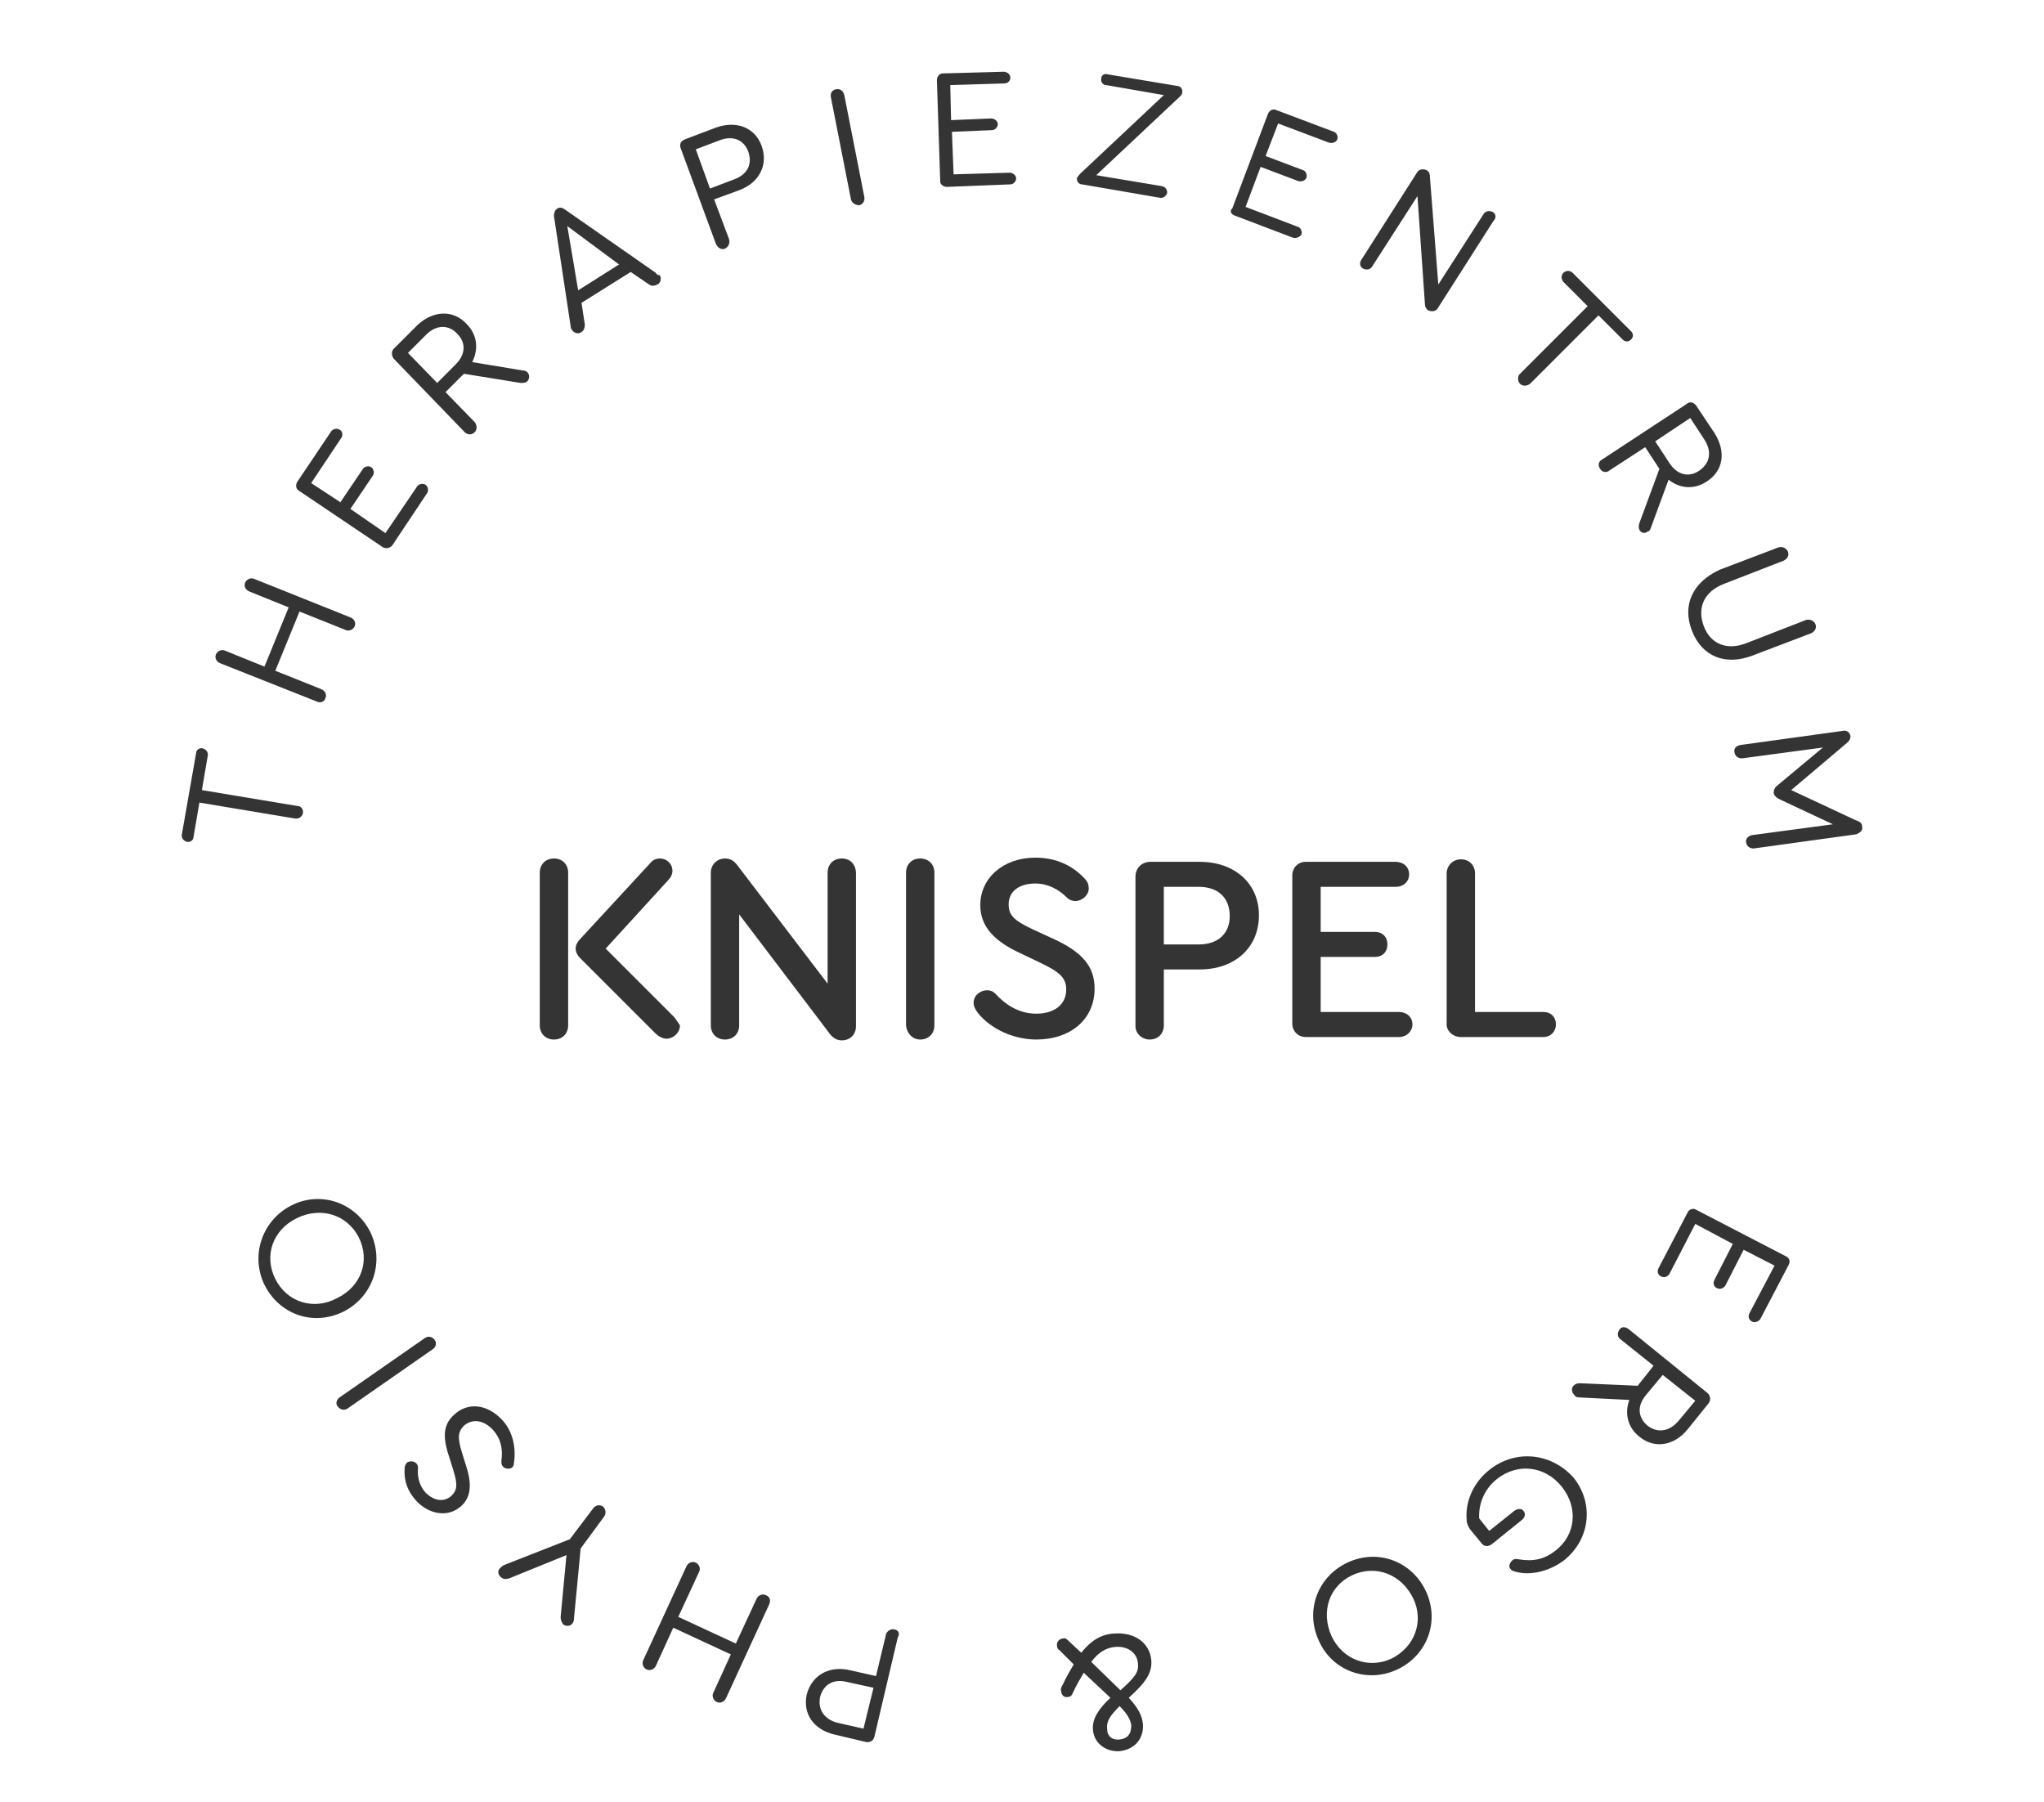 <?xml version="1.0" encoding="utf-8"?>
<!-- Generator: Adobe Illustrator 24.1.2, SVG Export Plug-In . SVG Version: 6.00 Build 0)  -->
<svg version="1.1" id="Ebene_1" xmlns="http://www.w3.org/2000/svg" xmlns:xlink="http://www.w3.org/1999/xlink" x="0px" y="0px"
	 viewBox="0 0 245 216" style="enable-background:new 0 0 245 216;" xml:space="preserve">
<style type="text/css">
	.st0{fill:#343434;}
</style>
<path class="st0" d="M175.1,124.3h9.9c0.9,0,1.5-0.7,1.5-1.5c0-0.9-0.6-1.5-1.5-1.5h-8.2v-16.6c0-1-0.7-1.7-1.7-1.7
	c-1,0-1.7,0.8-1.7,1.7v17.9C173.3,123.5,174.1,124.3,175.1,124.3 M156.5,124.3h11.2c0.9,0,1.6-0.7,1.6-1.5c0-0.9-0.7-1.5-1.6-1.5
	h-9.4v-6.6h6.5c0.9,0,1.5-0.6,1.5-1.5s-0.6-1.5-1.5-1.5h-6.5v-5.4h9c0.9,0,1.6-0.6,1.6-1.5c0-0.9-0.7-1.5-1.6-1.5h-10.8
	c-0.9,0-1.6,0.7-1.6,1.6v17.8C154.9,123.6,155.6,124.3,156.5,124.3 M139.5,113.2v-6.9h4.2c2.3,0,3.7,1.3,3.7,3.5
	c0,2.1-1.4,3.4-3.7,3.4H139.5z M137.8,124.6c1,0,1.7-0.7,1.7-1.7v-6.7h4.3c4.2,0,7.1-2.6,7.1-6.5c0-3.8-2.9-6.4-7.1-6.4h-5.9
	c-1,0-1.8,0.7-1.8,1.8v17.9C136.1,123.9,136.9,124.6,137.8,124.6 M124.2,124.6c4.1,0,7-2.4,7-6.1c0-2.7-1.5-4.4-5-6l-2.4-1.1
	c-2.3-1.1-2.9-1.7-2.9-3c0-1.6,1.3-2.5,3.2-2.5c1.5,0,2.8,0.7,3.8,1.7c0.3,0.3,0.7,0.4,1,0.4c0.8,0,1.6-0.7,1.6-1.5
	c0-0.4-0.1-0.8-0.5-1.2c-1.2-1.3-3.1-2.5-5.9-2.5c-3.8,0-6.6,2.4-6.6,5.7c0,2.5,1.6,4.3,4.9,5.8l2.3,1.1c2.3,1.1,3.1,1.8,3.1,3.2
	c0,1.8-1.4,2.9-3.6,2.9c-2.1,0-3.7-1.1-4.9-2.4c-0.3-0.3-0.6-0.4-1-0.4c-0.8,0-1.6,0.6-1.6,1.5c0,0.4,0.2,0.8,0.5,1.2
	C118.8,123.4,121.6,124.6,124.2,124.6 M110.3,124.6c1,0,1.7-0.7,1.7-1.7v-18.3c0-1-0.7-1.7-1.7-1.7c-1,0-1.7,0.7-1.7,1.7v18.3
	C108.7,123.9,109.4,124.6,110.3,124.6 M100.9,102.9c-1,0-1.7,0.7-1.7,1.7l0,13.3L88.6,104c-0.5-0.7-0.9-1.1-1.7-1.1
	c-0.9,0-1.7,0.7-1.7,1.7v18.3c0,1,0.7,1.7,1.7,1.7c1,0,1.7-0.7,1.7-1.7v-13.3l10.7,14.1c0.4,0.6,0.9,1,1.6,1c1,0,1.7-0.7,1.7-1.7
	v-18.3C102.6,103.6,101.9,102.9,100.9,102.9 M80.8,121.9l-8.2-8.2l7.4-8.1c0.4-0.4,0.6-0.8,0.6-1.2c0-0.9-0.7-1.5-1.5-1.5
	c-0.5,0-0.9,0.2-1.2,0.6l-8.4,9.1c-0.3,0.3-0.5,0.7-0.5,1.1c0,0.4,0.2,0.8,0.5,1.1l9,9c0.4,0.4,0.9,0.7,1.4,0.7
	c0.8,0,1.6-0.7,1.6-1.6C81.3,122.6,81.1,122.3,80.8,121.9 M66.4,102.9c-1,0-1.7,0.7-1.7,1.7v18.3c0,1,0.7,1.7,1.7,1.7
	s1.7-0.7,1.7-1.7v-18.3C68.1,103.6,67.4,102.9,66.4,102.9"/>
<path class="st0" d="M33,153.3c-1.4-2.8-0.3-5.9,2.6-7.3c2.9-1.4,6-0.4,7.4,2.3c1.4,2.8,0.3,5.9-2.6,7.3
	C37.6,157.1,34.4,156.1,33,153.3 M31.7,154c1.8,3.6,5.9,5,9.5,3.2c3.5-1.8,4.9-5.9,3.2-9.5c-1.8-3.6-6-5-9.5-3.2
	C31.4,146.3,30,150.5,31.7,154 M52.1,160.6c-0.3-0.4-0.8-0.5-1.2-0.2l-10.2,7.1c-0.4,0.3-0.5,0.8-0.2,1.1c0.3,0.4,0.8,0.5,1.2,0.2
	l10.2-7.1C52.2,161.5,52.4,161,52.1,160.6 M60.2,170.2c-1.8-1.9-4.1-2.2-5.8-0.6c-1.2,1.1-1.4,2.5-0.6,4.9l0.5,1.6
	c0.6,1.9,0.5,2.5-0.2,3.2c-0.9,0.8-2.1,0.6-3.1-0.4c-0.7-0.8-1-1.8-0.9-2.9c0-0.2,0-0.4-0.2-0.6c-0.3-0.3-0.8-0.3-1.1-0.1
	c-0.1,0.1-0.3,0.3-0.3,0.7c-0.1,1.4,0.3,2.7,1.4,3.9c1.6,1.7,3.9,2,5.4,0.6c1.1-1,1.3-2.5,0.6-4.7l-0.5-1.6
	c-0.6-1.9-0.5-2.6,0.2-3.3c1-0.9,2.4-0.7,3.5,0.5c0.9,1,1.2,2.2,1,3.7c0,0.3,0,0.5,0.2,0.7c0.3,0.3,0.8,0.3,1.1,0.1
	c0.1-0.1,0.2-0.3,0.2-0.5C61.9,173.4,61.4,171.5,60.2,170.2 M59.9,188c-0.3,0.3-0.2,0.8,0.2,1.1c0.3,0.2,0.5,0.2,0.9,0.1l6.9-2.8
	l-0.7,7.4c0,0.4,0.1,0.6,0.3,0.9c0.4,0.3,0.9,0.2,1.1-0.1c0.1-0.1,0.2-0.3,0.2-0.6l0.8-8.4l2.8-3.8c0.3-0.4,0.2-0.9-0.1-1.2
	c-0.4-0.3-0.9-0.2-1.2,0.2l-2.8,3.7l-7.9,3.1C60.2,187.7,60.1,187.8,59.9,188 M91.8,191.2c-0.4-0.2-0.9,0-1.1,0.4l-2.5,5.4l-6.9-3.2
	l2.5-5.4c0.2-0.4,0-0.9-0.4-1.1c-0.4-0.2-0.9,0-1.1,0.4L77.1,199c-0.2,0.4,0,0.9,0.4,1.1c0.4,0.2,0.9,0,1.1-0.4l2.1-4.6l6.9,3.2
	l-2.1,4.6c-0.2,0.4,0,0.9,0.4,1.1c0.4,0.2,0.9,0,1.1-0.4l5.2-11.3C92.4,191.8,92.3,191.4,91.8,191.2 M104.7,202.3l-1.2,4.9l-3.1-0.7
	c-1.6-0.4-2.4-1.6-2.1-3.1c0.4-1.5,1.6-2.2,3.2-1.8L104.7,202.3z M107.2,195.3c-0.4-0.1-0.9,0.2-1,0.6l-1.2,5l-3.1-0.7
	c-2.5-0.6-4.6,0.6-5.2,2.9c-0.5,2.3,0.8,4.2,3.3,4.8l3.8,0.9c0.5,0.1,0.9-0.2,1-0.6l2.8-11.9C107.9,195.8,107.7,195.4,107.2,195.3
	 M133.7,197.4c1.5-0.1,2.6,0.7,2.7,2c0.1,1-0.3,1.6-2.1,3.2l-3.5-3.4C131.7,198,132.6,197.5,133.7,197.4 M134.2,208.5
	c-0.9,0.1-1.5-0.4-1.5-1.3c-0.1-0.9,0.4-1.6,1.5-2.7c0.9,0.9,1.3,1.6,1.4,2.3C135.6,207.9,135.1,208.4,134.2,208.5 M128.7,199.5
	c-0.4,0.7-0.9,1.5-1.3,2.4c-0.2,0.3-0.3,0.6-0.2,0.8c0,0.5,0.4,0.8,0.8,0.7c0.3,0,0.5-0.2,0.6-0.5c0.4-0.9,0.9-1.7,1.3-2.4l3.2,3
	c-1.5,1.4-2.2,2.6-2.1,3.8c0.1,1.6,1.5,2.7,3.2,2.6c1.8-0.2,2.9-1.5,2.8-3.2c-0.1-1.1-0.6-2-1.7-3.2c2.1-1.9,2.8-3,2.7-4.5
	c-0.2-2.1-2-3.4-4.5-3.2c-1.5,0.1-2.7,0.8-3.9,2.3l-1.6-1.5c-0.2-0.2-0.4-0.3-0.6-0.2c-0.4,0-0.8,0.4-0.7,0.9c0,0.2,0.1,0.4,0.3,0.5
	L128.7,199.5z M166.8,198.8c-2.8,1.3-5.9,0.1-7.2-2.7c-1.3-2.9-0.3-6,2.5-7.3c2.8-1.3,5.9-0.1,7.3,2.8
	C170.7,194.3,169.6,197.4,166.8,198.8 M167.5,200.1c3.6-1.7,5.1-5.8,3.4-9.4c-1.7-3.6-5.8-5.1-9.4-3.4c-3.6,1.7-5.1,5.8-3.4,9.4
	C159.7,200.3,163.9,201.8,167.5,200.1 M178.5,176.2c-1.9,1.5-2.9,3.8-2.7,6c0,0.4,0.2,0.8,0.4,1.1l1.4,1.7c0.3,0.4,0.8,0.4,1.2,0.1
	l3.6-2.9c0.4-0.3,0.5-0.8,0.2-1.1c-0.2-0.3-0.7-0.3-1.1,0l-3,2.4l-1.2-1.5c-0.1-1.7,0.6-3.5,2.1-4.7c2.5-2,5.8-1.6,7.8,0.9
	c2,2.5,1.7,5.8-0.8,7.7c-1.3,1-2.6,1.3-4.4,1c-0.4-0.1-0.6,0-0.8,0.2c-0.3,0.3-0.4,0.8-0.1,1c0.1,0.2,0.3,0.2,0.6,0.3
	c1.8,0.5,4.1-0.1,5.8-1.4c3.1-2.5,3.6-6.8,1.1-9.9C185.9,174.1,181.6,173.7,178.5,176.2 M203.2,167.9l-2,2.4
	c-1.1,1.3-2.5,1.5-3.7,0.6c-1.2-1-1.3-2.4-0.2-3.7l2-2.4L203.2,167.9z M189.3,167.5l6,0.3c-0.6,1.6-0.2,3.3,1.2,4.4
	c1.8,1.5,4.2,1.1,5.8-0.9l2.5-3.1c0.3-0.4,0.2-0.9-0.1-1.2l-9.5-7.7c-0.4-0.3-0.9-0.3-1.1,0.1c-0.3,0.4-0.2,0.9,0.1,1.1l4,3.2
	l-1.9,2.4l-6.9-0.3c-0.4,0-0.6,0.1-0.8,0.3c-0.3,0.3-0.2,0.8,0.1,1.1C188.8,167.4,189,167.5,189.3,167.5 M202.3,145.3l-3.5,6.7
	c-0.2,0.4-0.1,0.8,0.3,1c0.4,0.2,0.8,0,1-0.3l3.1-6l4.5,2.4l-2.2,4.3c-0.2,0.4-0.1,0.8,0.3,1c0.4,0.2,0.8,0,1-0.3l2.2-4.3l3.7,1.9
	l-3,5.7c-0.2,0.4-0.1,0.8,0.3,1c0.3,0.2,0.8,0,1-0.3l3.4-6.5c0.2-0.4,0.1-0.8-0.3-1l-10.8-5.6C203,144.8,202.5,144.9,202.3,145.3
	 M223.2,99.1c0-0.4-0.2-0.6-0.8-0.8l-7.7-3.6l6.5-5.5c0.5-0.4,0.6-0.6,0.6-1c-0.1-0.4-0.4-0.7-0.9-0.6l-12.3,1.7
	c-0.5,0.1-0.8,0.4-0.7,0.9c0.1,0.5,0.5,0.7,0.9,0.7l9.7-1.3l-5.4,4.5c-0.4,0.3-0.5,0.6-0.5,0.9c0,0.3,0.3,0.6,0.7,0.8l6.4,3
	l-9.7,1.3c-0.5,0.1-0.8,0.5-0.7,0.9c0.1,0.5,0.5,0.7,0.9,0.7l12.3-1.7C223,99.8,223.3,99.5,223.2,99.1 M202.8,75.6
	c1.2,3.1,4,4.2,7.2,3l7.1-2.7c0.4-0.2,0.7-0.6,0.5-1.1c-0.2-0.4-0.6-0.6-1.1-0.5l-7.2,2.8c-2.3,0.9-4.3,0.1-5.1-2.1
	c-0.8-2.2,0.1-4.1,2.4-5l7.2-2.8c0.4-0.2,0.7-0.6,0.5-1.1c-0.2-0.4-0.6-0.6-1.1-0.5l-7.1,2.7C202.9,69.8,201.6,72.5,202.8,75.6
	 M202.6,50.1l1.7,2.6c0.9,1.4,0.7,2.8-0.6,3.7c-1.3,0.9-2.7,0.5-3.6-0.9l-1.7-2.6L202.6,50.1z M197.9,63.2l2.1-5.7
	c1.4,1.1,3.1,1.2,4.6,0.2c2-1.3,2.3-3.6,0.9-5.8l-2.2-3.3c-0.3-0.4-0.8-0.5-1.1-0.2L192,55.1c-0.4,0.2-0.5,0.7-0.2,1.1
	c0.2,0.4,0.8,0.5,1.1,0.2l4.3-2.8l1.7,2.6l-2.4,6.5c-0.1,0.3-0.1,0.6,0,0.8c0.2,0.4,0.7,0.5,1,0.2C197.7,63.7,197.8,63.5,197.9,63.2
	 M182.2,46c0.3,0.3,0.8,0.3,1.2,0l8.2-8.2l2.9,2.9c0.3,0.3,0.7,0.3,1,0c0.3-0.3,0.3-0.7,0-1l-7-7c-0.3-0.3-0.8-0.3-1.1,0
	c-0.3,0.3-0.3,0.7,0,1.1l2.9,2.9l-8.2,8.2C181.9,45.2,181.9,45.7,182.2,46 M178.9,25.4c-0.4-0.2-0.9-0.1-1.1,0.3l-5.4,8.4l-1-12.8
	c0-0.5-0.1-0.7-0.4-0.9c-0.4-0.2-0.9-0.1-1.1,0.2l-6.7,10.5c-0.3,0.4-0.2,0.9,0.2,1.1c0.4,0.2,0.9,0.1,1.1-0.3l5.4-8.4l0.9,13
	c0,0.3,0.2,0.6,0.4,0.7c0.4,0.2,0.9,0.1,1.1-0.2l6.7-10.5C179.4,26.1,179.3,25.6,178.9,25.4 M147.9,25.8l7.1,2.7
	c0.4,0.1,0.8-0.1,1-0.4c0.1-0.4-0.1-0.8-0.4-0.9l-6.3-2.4l1.8-4.8l4.5,1.7c0.4,0.1,0.8,0,1-0.4c0.1-0.4-0.1-0.8-0.4-0.9l-4.5-1.7
	l1.5-3.9l6.1,2.3c0.4,0.1,0.8,0,1-0.4c0.1-0.4-0.1-0.8-0.4-0.9l-6.9-2.6c-0.4-0.2-0.8,0-1,0.4l-4.3,11.4
	C147.4,25.2,147.5,25.6,147.9,25.8 M139.2,22.3l-7.8-1.3l10-9.4c0.2-0.2,0.3-0.3,0.3-0.5c0.1-0.4-0.2-0.8-0.6-0.8l-8.4-1.4
	C132.4,8.8,132,9,132,9.4c-0.1,0.4,0.2,0.8,0.6,0.8l6.9,1.2l-10,9.4c-0.2,0.2-0.3,0.4-0.4,0.5c-0.1,0.4,0.2,0.8,0.6,0.8l9.3,1.6
	c0.4,0.1,0.8-0.2,0.9-0.6C139.9,22.7,139.7,22.4,139.2,22.3 M113.5,22.4l7.6-0.3c0.4,0,0.7-0.4,0.7-0.7c0-0.4-0.4-0.7-0.8-0.7
	l-6.7,0.2l-0.2-5.1l4.8-0.2c0.4,0,0.7-0.4,0.7-0.7c0-0.4-0.4-0.7-0.8-0.7l-4.8,0.2l-0.1-4.2l6.5-0.2c0.4,0,0.7-0.3,0.7-0.7
	c0-0.4-0.4-0.7-0.8-0.7L113,8.8c-0.4,0-0.7,0.4-0.7,0.8l0.4,12.2C112.7,22.1,113.1,22.4,113.5,22.4 M103,24.6c0.4-0.1,0.7-0.5,0.6-1
	l-2.4-12.2c-0.1-0.5-0.5-0.8-1-0.7c-0.5,0.1-0.7,0.5-0.6,1l2.4,12.2C102.1,24.3,102.5,24.6,103,24.6 M85.1,22.6l-1.7-4.7l2.9-1.1
	c1.6-0.6,2.9,0,3.4,1.4c0.5,1.5-0.1,2.7-1.7,3.3L85.1,22.6z M86.9,29.8c0.4-0.2,0.6-0.6,0.5-1.1l-1.8-4.8l3-1.1
	c2.4-0.9,3.5-3,2.7-5.3c-0.8-2.2-3-3.1-5.5-2.2l-3.7,1.4c-0.5,0.2-0.7,0.6-0.5,1.1l4.2,11.4C86,29.7,86.5,30,86.9,29.8 M68,27.1
	l6.2,4.6l-4.9,3.1L68,27.1z M78.6,32.7l-10.9-7.6c-0.3-0.2-0.6-0.3-0.9-0.1c-0.3,0.2-0.4,0.5-0.4,0.9l2,13.2c0,0.2,0.1,0.4,0.2,0.5
	c0.2,0.3,0.7,0.5,1.1,0.2c0.3-0.2,0.4-0.5,0.4-0.9l-0.4-2.6l5.9-3.7l2.2,1.5c0.3,0.2,0.6,0.2,1,0c0.4-0.2,0.5-0.7,0.3-1.1
	C78.9,33,78.7,32.9,78.6,32.7 M48.9,42.3l2.2-2.2c1.2-1.2,2.7-1.2,3.7-0.1c1.1,1.1,1,2.5-0.2,3.7l-2.2,2.2L48.9,42.3z M62.6,44.4
	l-6-1c0.8-1.6,0.6-3.3-0.7-4.6c-1.6-1.7-4-1.6-5.9,0.2l-2.8,2.8c-0.3,0.3-0.3,0.8,0,1.2l8.5,8.8c0.3,0.3,0.8,0.4,1.2,0
	c0.3-0.3,0.3-0.8,0-1.2L53.4,47l2.2-2.2l6.8,1.1c0.4,0,0.6,0,0.8-0.2c0.3-0.3,0.3-0.8,0-1.1C63.1,44.5,62.9,44.4,62.6,44.4 M47,65.4
	l4.2-6.3c0.2-0.3,0.1-0.8-0.2-1c-0.3-0.2-0.8-0.1-1,0.2l-3.8,5.6L42,61l2.7-4c0.2-0.3,0.1-0.8-0.2-1c-0.3-0.2-0.8-0.1-1,0.2l-2.7,4
	l-3.5-2.3l3.6-5.4c0.2-0.3,0.2-0.8-0.2-1c-0.3-0.2-0.8-0.1-1,0.2l-4.1,6.1c-0.2,0.4-0.1,0.8,0.2,1l10.1,6.8
	C46.3,65.8,46.7,65.7,47,65.4 M39,83.7c0.2-0.4,0-0.9-0.5-1.1L33,80.4l2.9-7.1l5.5,2.2c0.4,0.2,0.9,0,1.1-0.4c0.2-0.4,0-0.9-0.5-1.1
	l-11.5-4.6c-0.4-0.2-0.9,0-1.1,0.4c-0.2,0.4,0,0.9,0.5,1.1l4.7,1.9l-2.9,7.1L27,78c-0.4-0.2-0.9,0-1.1,0.4c-0.2,0.4,0,0.9,0.5,1.1
	L38,84.1C38.4,84.3,38.9,84.1,39,83.7 M36.3,97.5c0.1-0.5-0.2-0.9-0.7-0.9l-11.4-1.9l0.7-4.1c0.1-0.4-0.2-0.8-0.6-0.9
	c-0.4-0.1-0.8,0.2-0.8,0.6l-1.7,9.7c-0.1,0.4,0.2,0.8,0.6,0.9c0.4,0.1,0.8-0.2,0.8-0.6l0.7-4.1l11.4,1.9
	C35.8,98.2,36.2,97.9,36.3,97.5"/>
</svg>
